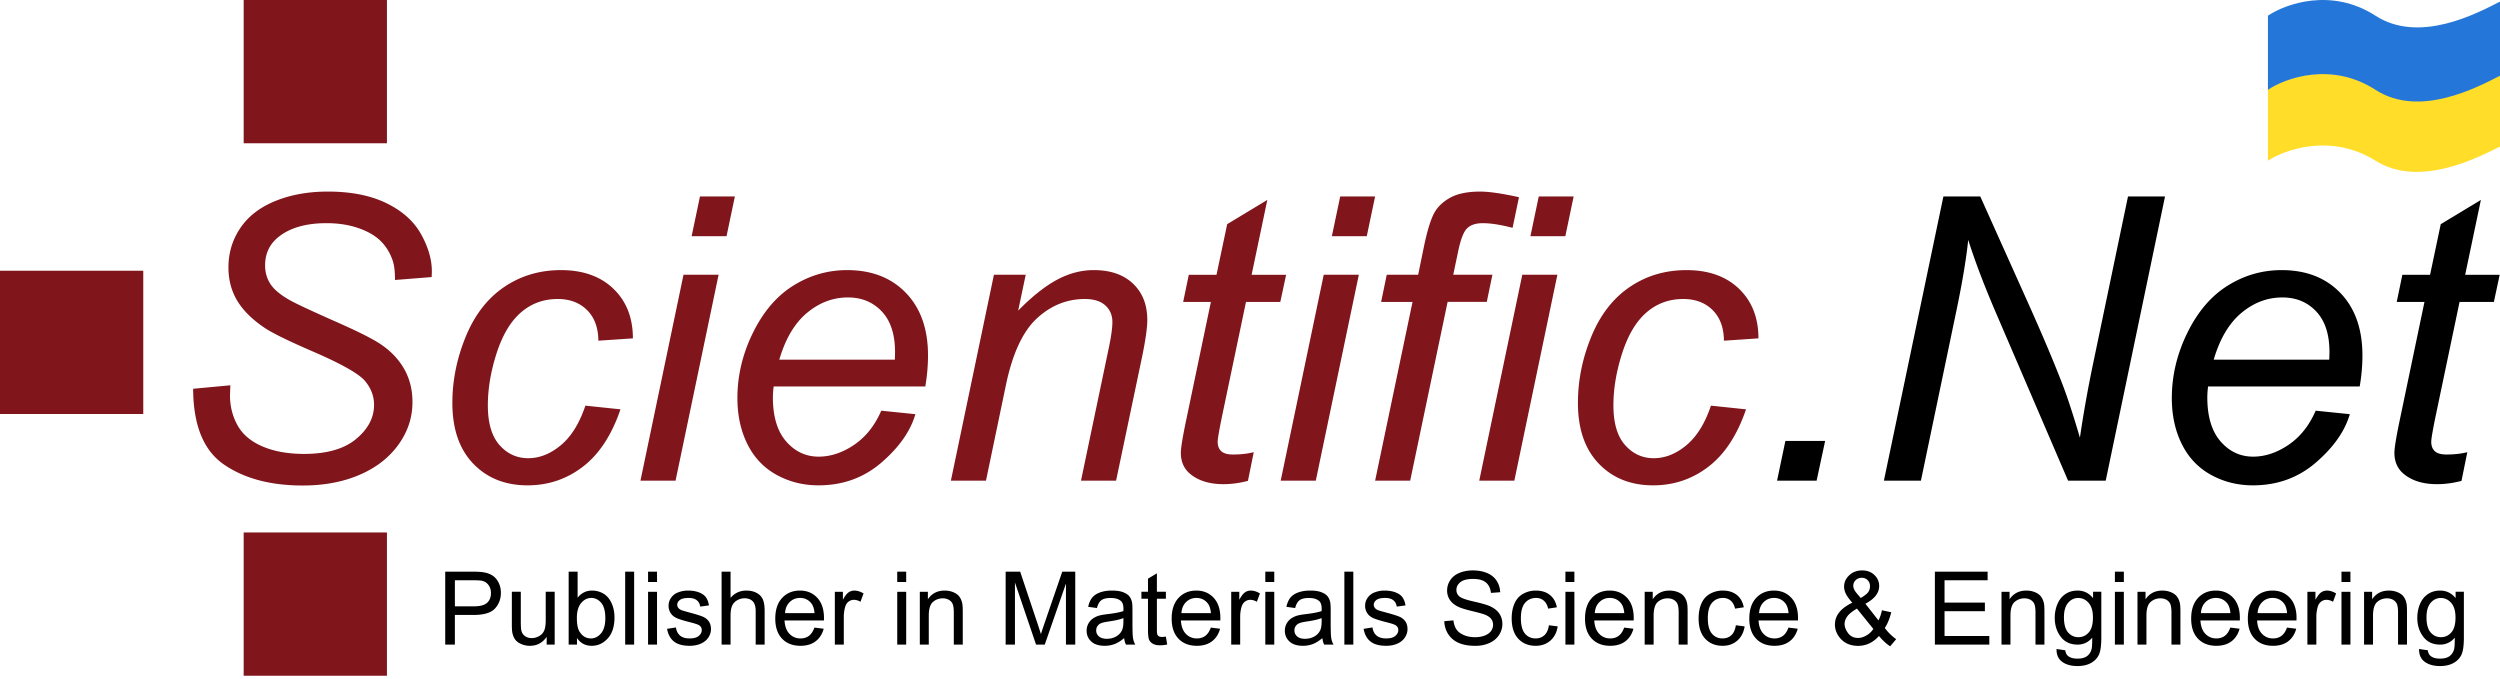 <svg width='711' height='193' fill='none' xmlns='http://www.w3.org/2000/svg'><g clip-path='url(#clip0_509_415)'><path d='M110.046 0H69.3v40.746h40.746V0zM40.745 77.001H0v40.748h40.745V77.001zM110.046 151.435H69.3v40.746h40.746v-40.746zM54.93 110.568l10.586-.993-.11 2.812c0 3.129.717 5.986 2.152 8.578 1.432 2.591 3.805 4.592 7.113 6.01 3.308 1.413 7.243 2.118 11.8 2.118 6.473 0 11.407-1.413 14.808-4.244 3.402-2.829 5.101-6.066 5.101-9.705 0-2.536-.901-4.854-2.702-6.948-1.839-2.053-6.856-4.852-15.053-8.383-6.362-2.757-10.698-4.867-13.015-6.341-3.64-2.386-6.322-4.988-8.05-7.8-1.73-2.812-2.592-6.02-2.592-9.625 0-4.151 1.139-7.9 3.418-11.25 2.279-3.344 5.615-5.899 10.008-7.665 4.392-1.765 9.347-2.647 14.862-2.647 6.579 0 12.131 1.103 16.653 3.308 4.522 2.206 7.803 5.148 9.845 8.822 2.041 3.68 3.061 7.19 3.061 10.532 0 .331-.02.882-.055 1.654l-10.421.827c0-2.276-.203-4.06-.606-5.349-.736-2.24-1.875-4.135-3.418-5.679-1.544-1.544-3.667-2.782-6.369-3.72-2.702-.938-5.726-1.408-9.07-1.408-5.884 0-10.461 1.323-13.732 3.971-2.5 2.026-3.75 4.706-3.75 8.051 0 1.985.514 3.761 1.544 5.325 1.029 1.562 2.885 3.097 5.57 4.6 1.91 1.068 6.452 3.183 13.62 6.341 5.808 2.577 9.816 4.598 12.021 6.066 2.94 1.95 5.202 4.312 6.783 7.09 1.58 2.773 2.371 5.925 2.371 9.454 0 4.377-1.334 8.411-3.998 12.106-2.667 3.695-6.353 6.553-11.056 8.572-4.705 2.021-10.091 3.034-16.157 3.034-9.153 0-16.625-1.991-22.416-5.981-5.796-3.986-8.71-11.166-8.746-21.533zM166.485 115.366l9.981 1.048c-2.5 7.319-6.056 12.75-10.67 16.296-4.614 3.55-9.862 5.32-15.744 5.32-6.362 0-11.516-2.055-15.468-6.175-3.953-4.118-5.928-9.871-5.928-17.262 0-6.397 1.269-12.683 3.805-18.859 2.537-6.176 6.166-10.872 10.891-14.087 4.724-3.218 10.118-4.827 16.185-4.827 6.286 0 11.267 1.775 14.943 5.324 3.675 3.546 5.515 8.242 5.515 14.086l-9.816.662c-.037-3.71-1.114-6.618-3.226-8.713-2.114-2.096-4.899-3.143-8.354-3.143-4.008 0-7.482 1.269-10.421 3.805-2.941 2.536-5.249 6.389-6.921 11.556-1.674 5.166-2.511 10.136-2.511 14.914 0 5.002 1.103 8.754 3.308 11.251 2.207 2.502 4.926 3.75 8.161 3.75 3.234 0 6.332-1.227 9.292-3.695 2.961-2.463 5.285-6.213 6.978-11.251zM182.145 136.706l12.242-58.564h9.981l-12.241 58.564h-9.982zm14.557-69.536l2.371-11.304h9.926l-2.371 11.304h-9.926zM250.633 116.799l9.705.993c-1.397 4.816-4.604 9.393-9.624 13.73-5.016 4.341-11 6.508-17.949 6.508-4.339 0-8.318-1.004-11.938-3.001-3.621-2.006-6.378-4.917-8.272-8.744-1.894-3.821-2.839-8.177-2.839-13.07 0-6.397 1.479-12.598 4.439-18.609 2.959-6.01 6.791-10.477 11.497-13.4 4.704-2.923 9.797-4.387 15.275-4.387 6.986 0 12.563 2.169 16.737 6.508 4.173 4.34 6.261 10.256 6.261 17.757 0 2.868-.258 5.808-.772 8.821h-43.122a24.247 24.247 0 00-.221 3.09c0 5.48 1.259 9.66 3.776 12.549 2.518 2.884 5.597 4.326 9.236 4.326 3.419 0 6.783-1.118 10.092-3.362 3.308-2.244 5.88-5.477 7.719-9.709zm-29.005-14.502h32.866c.036-1.028.055-1.765.055-2.209 0-4.998-1.25-8.829-3.75-11.495-2.5-2.667-5.717-4-9.65-4-4.265 0-8.152 1.476-11.663 4.411-3.512 2.944-6.131 7.376-7.858 13.293zM270.43 136.706l12.241-58.564h9.044l-2.151 10.201c3.933-4.005 7.611-6.928 11.028-8.767 3.419-1.836 6.911-2.757 10.477-2.757 4.743 0 8.465 1.287 11.167 3.861 2.703 2.576 4.054 6.01 4.054 10.312 0 2.171-.48 5.588-1.433 10.259l-7.445 35.458h-9.981l7.774-37.112c.772-3.599 1.159-6.266 1.159-7.996 0-1.946-.672-3.53-2.013-4.743-1.342-1.215-3.281-1.82-5.818-1.82-5.111 0-9.66 1.84-13.648 5.514-3.988 3.68-6.921 9.982-8.796 18.916l-5.679 27.241-9.98-.003zM356.564 128.6l-1.654 8.161c-2.391.627-4.705.938-6.948.938-3.97 0-7.133-.972-9.484-2.923-1.765-1.471-2.647-3.474-2.647-6.01 0-1.284.478-4.246 1.433-8.878l7.113-34.023h-7.884l1.599-7.72h7.884l3.035-14.393 11.414-6.892-4.467 21.285h9.816l-1.655 7.72h-9.758l-6.783 32.369c-.847 4.121-1.269 6.581-1.269 7.39 0 1.178.338 2.081 1.019 2.703.68.626 1.794.937 3.337.937 2.204-.002 4.168-.223 5.899-.664zM364.228 136.706l12.241-58.564h9.982l-12.242 58.564h-9.981zm14.557-69.536l2.371-11.304h9.926l-2.371 11.304h-9.926zM391.083 136.706l10.643-50.843h-8.934l1.599-7.72h8.931l1.71-8.326c.882-4.151 1.794-7.149 2.729-8.989.938-1.835 2.462-3.353 4.577-4.547 2.113-1.195 4.991-1.795 8.631-1.795 2.536 0 6.211.536 11.028 1.599l-1.82 8.711c-3.384-.882-6.212-1.324-8.492-1.324-1.95 0-3.429.489-4.441 1.465-1.013.972-1.885 3.278-2.62 6.917l-1.325 6.287h11.139l-1.598 7.72h-11.139l-10.643 50.843-9.975.002zM420.694 136.706l12.241-58.564h9.981l-12.241 58.564h-9.981zm14.559-69.536l2.369-11.304h9.926l-2.369 11.304h-9.926zM486.589 115.366l9.982 1.048c-2.502 7.319-6.057 12.75-10.672 16.296-4.614 3.55-9.862 5.32-15.742 5.32-6.362 0-11.516-2.055-15.467-6.175-3.952-4.118-5.928-9.871-5.928-17.262 0-6.397 1.269-12.683 3.806-18.859 2.536-6.176 6.164-10.872 10.889-14.087 4.721-3.218 10.118-4.827 16.186-4.827 6.286 0 11.265 1.775 14.943 5.324 3.674 3.546 5.515 8.242 5.515 14.086l-9.815.662c-.037-3.71-1.114-6.618-3.227-8.713-2.114-2.096-4.901-3.143-8.353-3.143-4.008 0-7.482 1.269-10.421 3.805-2.941 2.536-5.249 6.389-6.921 11.556-1.675 5.166-2.51 10.136-2.51 14.914 0 5.002 1.103 8.754 3.307 11.251 2.208 2.502 4.925 3.75 8.163 3.75 3.233 0 6.329-1.227 9.289-3.695 2.96-2.463 5.286-6.213 6.976-11.251z' fill='#80151C'/><path d='M126.621 183.326v-20.744h7.825c1.377 0 2.429.066 3.155.198 1.019.17 1.873.493 2.561.97.689.477 1.243 1.144 1.663 2.002.419.858.629 1.802.629 2.83 0 1.764-.562 3.257-1.684 4.479-1.123 1.222-3.151 1.832-6.085 1.832h-5.32v8.434h-2.744v-.001zm2.746-10.881h5.363c1.773 0 3.033-.33 3.778-.991.745-.66 1.118-1.589 1.118-2.787 0-.868-.219-1.61-.658-2.229a3.084 3.084 0 00-1.733-1.225c-.462-.122-1.316-.184-2.561-.184h-5.306v7.416h-.001zM155.472 183.326v-2.207c-1.169 1.697-2.759 2.547-4.768 2.547-.887 0-1.715-.17-2.483-.51-.769-.34-1.34-.767-1.712-1.28-.373-.515-.634-1.144-.785-1.89-.104-.499-.156-1.292-.156-2.377v-9.311h2.547v8.334c0 1.33.052 2.227.156 2.688.16.67.5 1.196 1.019 1.578.519.382 1.16.573 1.924.573s1.481-.195 2.151-.587c.669-.392 1.144-.925 1.422-1.6.278-.674.418-1.653.418-2.936v-8.052h2.547v15.027h-2.28v.003zM164.09 183.326h-2.363v-20.744h2.547v7.4c1.076-1.349 2.448-2.023 4.118-2.023.924 0 1.799.187 2.625.56a5.37 5.37 0 012.038 1.57c.533.675.95 1.488 1.252 2.441.302.952.453 1.972.453 3.056 0 2.575-.637 4.566-1.91 5.972-1.273 1.405-2.802 2.108-4.585 2.108-1.773 0-3.165-.74-4.174-2.222v1.882h-.001zm-.028-7.627c0 1.802.245 3.104.736 3.905.801 1.312 1.886 1.967 3.254 1.967 1.113 0 2.075-.483 2.886-1.45.812-.967 1.217-2.407 1.217-4.322 0-1.962-.389-3.41-1.167-4.345-.778-.934-1.719-1.4-2.823-1.4-1.113 0-2.076.483-2.887 1.45-.811.967-1.216 2.365-1.216 4.195zM177.801 183.326v-20.744h2.547v20.744h-2.547zM184.31 165.512v-2.93h2.547v2.93h-2.547zm0 17.814v-15.027h2.547v15.027h-2.547zM189.716 178.841l2.519-.396c.142 1.01.535 1.783 1.182 2.32.646.538 1.549.807 2.709.807 1.169 0 2.038-.238 2.604-.714.566-.477.849-1.035.849-1.677 0-.575-.25-1.028-.75-1.358-.349-.227-1.217-.515-2.604-.863-1.868-.472-3.163-.88-3.884-1.225-.722-.344-1.268-.82-1.641-1.429a3.78 3.78 0 01-.559-2.017c0-.67.153-1.29.46-1.86a4.123 4.123 0 011.252-1.422c.396-.293.937-.54 1.621-.743a7.696 7.696 0 012.2-.305c1.179 0 2.214.17 3.106.51.891.34 1.549.8 1.974 1.38.425.58.717 1.356.878 2.327l-2.49.34c-.113-.773-.441-1.377-.983-1.811-.543-.434-1.309-.65-2.299-.65-1.17 0-2.005.193-2.505.58-.5.387-.75.84-.75 1.358 0 .33.104.627.312.892.208.273.533.5.976.679.255.095 1.005.312 2.25.651 1.802.481 3.059.875 3.771 1.182.712.307 1.271.752 1.677 1.337.405.585.608 1.312.608 2.179 0 .85-.248 1.648-.743 2.398-.496.75-1.21 1.33-2.144 1.74-.934.411-1.99.616-3.17.616-1.953 0-3.441-.405-4.464-1.217-1.026-.813-1.68-2.016-1.962-3.609zM205.223 183.326v-20.744h2.547v7.443c1.189-1.377 2.689-2.066 4.5-2.066 1.113 0 2.08.22 2.9.658.821.439 1.408 1.045 1.762 1.818.354.773.531 1.896.531 3.368v9.522h-2.547v-9.522c0-1.273-.276-2.201-.828-2.781-.552-.58-1.333-.87-2.342-.87-.754 0-1.464.196-2.129.588-.665.392-1.139.922-1.422 1.592-.283.67-.425 1.594-.425 2.773v8.221h-2.547zM231.627 178.487l2.632.325c-.415 1.537-1.184 2.73-2.307 3.58-1.122.849-2.556 1.273-4.301 1.273-2.198 0-3.941-.677-5.229-2.03-1.288-1.353-1.932-3.253-1.932-5.695 0-2.528.651-4.49 1.953-5.887 1.302-1.396 2.99-2.095 5.066-2.095 2.009 0 3.651.685 4.924 2.052 1.273 1.368 1.91 3.293 1.91 5.773 0 .151-.005.378-.014.68h-11.207c.094 1.65.562 2.914 1.401 3.792.84.877 1.887 1.315 3.142 1.315.934 0 1.731-.245 2.391-.735.661-.489 1.184-1.273 1.571-2.348zm-8.363-4.118h8.391c-.113-1.264-.434-2.212-.962-2.844-.812-.981-1.863-1.472-3.155-1.472-1.17 0-2.153.392-2.95 1.175-.798.782-1.239 1.83-1.324 3.141zM237.428 183.326v-15.027h2.292v2.278c.585-1.065 1.125-1.769 1.62-2.108.495-.34 1.04-.51 1.634-.51.858 0 1.731.274 2.618.821l-.878 2.363c-.622-.368-1.245-.553-1.868-.553-.557 0-1.057.168-1.5.503-.443.335-.759.8-.948 1.394-.283.905-.425 1.896-.425 2.972v7.867h-2.545zM255.173 165.512v-2.93h2.547v2.93h-2.547zm0 17.814v-15.027h2.547v15.027h-2.547zM261.596 183.326v-15.027h2.293v2.137c1.103-1.65 2.698-2.477 4.783-2.477.905 0 1.738.163 2.497.488.759.326 1.328.753 1.705 1.281.378.528.642 1.155.793 1.882.094.472.142 1.297.142 2.476v9.24h-2.547v-9.141c0-1.038-.099-1.814-.297-2.328-.198-.514-.549-.924-1.054-1.23-.504-.307-1.097-.46-1.776-.46-1.085 0-2.021.345-2.809 1.033-.788.688-1.182 1.995-1.182 3.919v8.207h-2.548zM286.005 183.326v-20.744h4.132l4.91 14.688c.453 1.367.783 2.391.991 3.07.236-.755.604-1.863 1.104-3.325l4.967-14.434h3.693v20.744h-2.646v-17.362l-6.028 17.362h-2.476l-6-17.659v17.659h-2.647v.001zM319.71 181.472c-.944.802-1.852 1.368-2.724 1.698a7.873 7.873 0 01-2.809.495c-1.651 0-2.92-.403-3.807-1.21-.887-.807-1.33-1.837-1.33-3.092 0-.736.167-1.408.502-2.017a4.149 4.149 0 011.316-1.464 6.19 6.19 0 011.832-.835c.5-.132 1.254-.26 2.264-.383 2.056-.245 3.57-.537 4.542-.877.009-.349.014-.57.014-.665 0-1.037-.241-1.769-.722-2.193-.651-.575-1.618-.863-2.901-.863-1.198 0-2.082.21-2.653.63-.571.42-.993 1.163-1.267 2.229l-2.49-.34c.226-1.065.599-1.926 1.118-2.582.519-.655 1.269-1.16 2.25-1.514.981-.354 2.118-.531 3.41-.531 1.283 0 2.325.151 3.127.453.802.302 1.391.682 1.769 1.14.377.457.642 1.035.792 1.732.085.435.127 1.218.127 2.35v3.396c0 2.368.054 3.865.163 4.493.108.627.323 1.229.644 1.804h-2.66c-.262-.528-.432-1.147-.507-1.854zm-.212-5.688c-.925.378-2.312.698-4.16.962-1.047.151-1.788.321-2.222.51a2.175 2.175 0 00-1.358 2.038c0 .679.257 1.245.771 1.697.514.453 1.266.68 2.257.68.981 0 1.853-.215 2.618-.645.764-.429 1.325-1.016 1.684-1.761.274-.576.411-1.425.411-2.548v-.933h-.001zM331.582 181.048l.368 2.25c-.717.15-1.358.227-1.924.227-.924 0-1.641-.146-2.151-.439-.509-.293-.868-.677-1.075-1.153-.208-.477-.312-1.479-.312-3.007v-8.646h-1.868v-1.981h1.868v-3.722l2.533-1.527v5.249h2.561v1.981h-2.561v8.787c0 .727.044 1.193.134 1.4.089.208.236.373.438.495.203.123.493.185.871.185.283 0 .655-.033 1.118-.099zM344.359 178.487l2.632.325c-.415 1.537-1.184 2.73-2.307 3.58-1.123.849-2.556 1.273-4.301 1.273-2.198 0-3.941-.677-5.228-2.03-1.287-1.353-1.932-3.253-1.932-5.695 0-2.528.651-4.49 1.953-5.887 1.302-1.396 2.99-2.095 5.065-2.095 2.009 0 3.651.685 4.924 2.052 1.273 1.368 1.91 3.293 1.91 5.773 0 .151-.005.378-.014.68h-11.207c.094 1.65.561 2.914 1.401 3.792.84.877 1.887 1.315 3.142 1.315.934 0 1.731-.245 2.391-.735.66-.489 1.184-1.273 1.571-2.348zm-8.363-4.118h8.391c-.113-1.264-.434-2.212-.962-2.844-.811-.981-1.863-1.472-3.155-1.472-1.17 0-2.153.392-2.95 1.175-.798.782-1.239 1.83-1.324 3.141zM350.16 183.326v-15.027h2.293v2.278c.584-1.065 1.125-1.769 1.62-2.108.495-.34 1.04-.51 1.634-.51.858 0 1.73.274 2.619.821l-.879 2.363c-.622-.368-1.245-.553-1.867-.553-.557 0-1.057.168-1.5.503-.443.335-.759.8-.948 1.394-.283.905-.425 1.896-.425 2.972v7.867h-2.547zM359.854 165.512v-2.93h2.547v2.93h-2.547zm0 17.814v-15.027h2.547v15.027h-2.547zM376.083 181.472c-.943.802-1.852 1.368-2.724 1.698a7.877 7.877 0 01-2.809.495c-1.651 0-2.92-.403-3.807-1.21-.887-.807-1.33-1.837-1.33-3.092 0-.736.168-1.408.503-2.017a4.146 4.146 0 011.315-1.464 6.183 6.183 0 011.833-.835c.499-.132 1.254-.26 2.264-.383 2.057-.245 3.57-.537 4.542-.877.009-.349.014-.57.014-.665 0-1.037-.24-1.769-.722-2.193-.65-.575-1.617-.863-2.9-.863-1.198 0-2.082.21-2.653.63-.57.42-.992 1.163-1.266 2.229l-2.491-.34c.227-1.065.6-1.926 1.118-2.582.518-.655 1.268-1.16 2.25-1.514.98-.354 2.117-.531 3.41-.531 1.282 0 2.325.151 3.127.453.802.302 1.392.682 1.769 1.14.377.457.642 1.035.793 1.732.085.435.127 1.218.127 2.35v3.396c0 2.368.054 3.865.163 4.493.108.627.322 1.229.643 1.804h-2.66c-.264-.528-.434-1.147-.509-1.854zm-.212-5.688c-.925.378-2.312.698-4.16.962-1.047.151-1.788.321-2.222.51a2.225 2.225 0 00-1.005.828 2.183 2.183 0 00-.354 1.21c0 .679.257 1.245.771 1.697.514.453 1.267.68 2.257.68.98 0 1.853-.215 2.617-.645.765-.429 1.326-1.016 1.685-1.761.273-.576.41-1.425.41-2.548v-.933h.001zM382.338 183.326v-20.744h2.547v20.744h-2.547zM387.813 178.841l2.518-.396c.142 1.01.535 1.783 1.182 2.32.646.538 1.549.807 2.71.807 1.169 0 2.037-.238 2.604-.714.565-.477.849-1.035.849-1.677 0-.575-.25-1.028-.75-1.358-.349-.227-1.217-.515-2.604-.863-1.868-.472-3.162-.88-3.884-1.225-.722-.344-1.27-.82-1.642-1.429a3.78 3.78 0 01-.559-2.017c0-.67.152-1.29.459-1.86a4.136 4.136 0 011.253-1.422c.396-.293.936-.54 1.62-.743a7.696 7.696 0 012.2-.305c1.179 0 2.214.17 3.105.51.892.34 1.55.8 1.975 1.38.424.58.717 1.356.877 2.327l-2.49.34c-.113-.773-.441-1.377-.983-1.811-.543-.434-1.309-.65-2.3-.65-1.17 0-2.004.193-2.504.58-.5.387-.75.84-.75 1.358 0 .33.104.627.311.892.208.273.533.5.977.679.255.095 1.005.312 2.25.651 1.802.481 3.059.875 3.771 1.182.713.307 1.271.752 1.677 1.337.406.585.609 1.312.609 2.179 0 .85-.248 1.648-.743 2.398-.495.75-1.21 1.33-2.144 1.74-.935.411-1.991.616-3.17.616-1.952 0-3.44-.405-4.464-1.217-1.024-.813-1.677-2.016-1.96-3.609zM410.764 176.661l2.59-.226c.122 1.037.407 1.889.855 2.554.448.665 1.144 1.203 2.087 1.613.943.41 2.005.615 3.185.615 1.047 0 1.971-.155 2.772-.467.802-.312 1.398-.738 1.79-1.28a2.97 2.97 0 00.588-1.776c0-.65-.189-1.219-.566-1.705-.377-.485-1-.893-1.867-1.224-.558-.217-1.788-.554-3.693-1.012-1.906-.458-3.24-.889-4.005-1.295-.99-.518-1.728-1.162-2.214-1.932a4.732 4.732 0 01-.73-2.582c0-1.047.298-2.025.892-2.937.595-.91 1.462-1.6 2.603-2.072 1.142-.472 2.41-.708 3.807-.708 1.537 0 2.893.248 4.068.743 1.174.495 2.077 1.224 2.709 2.187.632.962.972 2.052 1.02 3.268l-2.632.197c-.142-1.311-.621-2.301-1.436-2.971-.816-.67-2.022-1.005-3.615-1.005-1.66 0-2.87.304-3.63.912-.759.609-1.139 1.343-1.139 2.201 0 .745.269 1.358.807 1.839.528.482 1.907.975 4.139 1.479 2.23.505 3.762.946 4.592 1.323 1.207.557 2.099 1.262 2.674 2.115.575.854.863 1.838.863 2.95 0 1.105-.316 2.145-.948 3.12-.632.977-1.54 1.736-2.724 2.278-1.184.542-2.517.813-3.997.813-1.877 0-3.45-.273-4.719-.82-1.27-.547-2.265-1.37-2.986-2.47-.723-1.095-1.102-2.338-1.14-3.725zM440.508 177.822l2.505.325c-.273 1.727-.975 3.077-2.102 4.054-1.127.977-2.512 1.465-4.152 1.465-2.057 0-3.71-.673-4.96-2.017-1.25-1.344-1.875-3.271-1.875-5.78 0-1.622.269-3.042.807-4.259.538-1.217 1.356-2.13 2.455-2.738a7.29 7.29 0 013.587-.913c1.632 0 2.967.413 4.005 1.238 1.037.826 1.702 1.998 1.995 3.517l-2.477.382c-.236-1.009-.653-1.769-1.252-2.278-.6-.509-1.323-.764-2.173-.764-1.282 0-2.325.46-3.127 1.38-.802.919-1.202 2.375-1.202 4.365 0 2.018.387 3.485 1.16 4.4.773.915 1.783 1.372 3.028 1.372.999 0 1.834-.306 2.504-.92.67-.612 1.095-1.555 1.274-2.829zM445.206 165.512v-2.93h2.547v2.93h-2.547zm0 17.814v-15.027h2.547v15.027h-2.547zM461.917 178.487l2.632.325c-.415 1.537-1.184 2.73-2.307 3.58-1.122.849-2.557 1.273-4.302 1.273-2.197 0-3.94-.677-5.228-2.03-1.288-1.354-1.932-3.253-1.932-5.695 0-2.528.65-4.49 1.952-5.887 1.302-1.396 2.99-2.095 5.065-2.095 2.01 0 3.651.685 4.925 2.052 1.274 1.368 1.91 3.293 1.91 5.773 0 .151-.005.378-.015.68h-11.206c.094 1.65.56 2.914 1.4 3.792.84.877 1.887 1.315 3.142 1.315.934 0 1.73-.245 2.392-.735.662-.489 1.185-1.273 1.572-2.348zm-8.363-4.118h8.391c-.113-1.264-.435-2.212-.962-2.844-.811-.981-1.863-1.472-3.156-1.472-1.169 0-2.152.392-2.95 1.175-.797.782-1.238 1.83-1.323 3.141zM467.746 183.326v-15.027h2.292v2.137c1.104-1.65 2.698-2.477 4.783-2.477.905 0 1.738.163 2.497.488.76.326 1.328.753 1.705 1.281.377.528.642 1.155.793 1.882.094.472.141 1.297.141 2.476v9.24h-2.547v-9.141c0-1.038-.099-1.814-.297-2.328-.198-.514-.55-.924-1.054-1.23-.505-.307-1.097-.46-1.776-.46-1.085 0-2.022.345-2.809 1.033-.788.688-1.182 1.995-1.182 3.919v8.207h-2.546zM493.669 177.822l2.505.325c-.273 1.727-.975 3.077-2.102 4.054-1.127.977-2.512 1.465-4.152 1.465-2.057 0-3.71-.673-4.96-2.017-1.25-1.344-1.875-3.271-1.875-5.78 0-1.622.269-3.042.807-4.259.538-1.217 1.356-2.13 2.455-2.738a7.29 7.29 0 013.587-.913c1.632 0 2.967.413 4.005 1.238 1.037.826 1.702 1.998 1.995 3.517l-2.477.382c-.236-1.009-.653-1.769-1.252-2.278-.6-.509-1.323-.764-2.173-.764-1.282 0-2.325.46-3.127 1.38-.802.919-1.202 2.375-1.202 4.365 0 2.018.387 3.485 1.16 4.4.773.915 1.783 1.372 3.028 1.372.999 0 1.834-.306 2.504-.92.67-.612 1.095-1.555 1.274-2.829zM508.639 178.487l2.632.325c-.415 1.537-1.184 2.73-2.307 3.58-1.122.849-2.557 1.273-4.302 1.273-2.197 0-3.941-.677-5.228-2.03-1.288-1.354-1.932-3.253-1.932-5.695 0-2.528.65-4.49 1.952-5.887 1.302-1.396 2.99-2.095 5.066-2.095 2.01 0 3.651.685 4.925 2.052 1.273 1.368 1.91 3.293 1.91 5.773 0 .151-.005.378-.015.68h-11.206c.094 1.65.561 2.914 1.4 3.792.84.877 1.887 1.315 3.142 1.315.934 0 1.73-.245 2.392-.735.661-.489 1.185-1.273 1.571-2.348zm-8.362-4.118h8.391c-.113-1.264-.435-2.212-.962-2.844-.811-.981-1.863-1.472-3.156-1.472-1.169 0-2.152.392-2.95 1.175-.798.782-1.238 1.83-1.323 3.141zM534.378 180.878c-.84.934-1.754 1.635-2.745 2.102-.99.467-2.06.7-3.212.7-2.122 0-3.806-.717-5.052-2.15-1.009-1.17-1.514-2.477-1.514-3.92 0-1.282.413-2.44 1.238-3.474.825-1.034 2.059-1.94 3.7-2.724-.934-1.075-1.557-1.948-1.868-2.618-.311-.669-.467-1.315-.467-1.939 0-1.245.488-2.327 1.465-3.247.977-.92 2.205-1.38 3.686-1.38 1.415 0 2.573.434 3.474 1.302.901.868 1.352 1.91 1.352 3.127 0 1.972-1.307 3.656-3.919 5.052l3.721 4.74c.425-.83.755-1.792.991-2.887l2.646.566c-.453 1.812-1.066 3.302-1.839 4.472a14.772 14.772 0 003.24 3.184l-1.713 2.023c-1.029-.66-2.09-1.636-3.184-2.929zm-1.599-2.009l-4.67-5.787c-1.377.82-2.306 1.582-2.787 2.285-.482.702-.722 1.398-.722 2.087 0 .84.335 1.712 1.005 2.617.67.906 1.617 1.358 2.844 1.358.765 0 1.555-.237 2.37-.714a5.743 5.743 0 001.96-1.846zm-3.58-8.802c1.104-.65 1.818-1.221 2.144-1.712.326-.49.488-1.033.488-1.627 0-.708-.224-1.285-.672-1.733-.448-.448-1.007-.672-1.677-.672-.688 0-1.262.222-1.72.665a2.179 2.179 0 00-.686 1.627c0 .32.082.658.247 1.012.165.354.413.729.743 1.125l1.133 1.315zM550.282 183.326v-20.744h14.999v2.448h-12.254v6.354h11.476v2.434h-11.476v7.061h12.735v2.448h-15.48v-.001zM569.228 183.326v-15.027h2.292v2.137c1.104-1.65 2.698-2.477 4.783-2.477.905 0 1.738.163 2.497.488.76.326 1.328.753 1.705 1.281.377.528.642 1.155.793 1.882.094.472.141 1.297.141 2.476v9.24h-2.547v-9.141c0-1.038-.099-1.814-.297-2.328-.198-.514-.55-.924-1.054-1.23-.505-.307-1.097-.46-1.776-.46-1.085 0-2.021.345-2.809 1.033-.788.688-1.182 1.995-1.182 3.919v8.207h-2.546zM584.879 184.571l2.477.368c.104.764.391 1.32.862 1.67.632.471 1.495.707 2.59.707 1.179 0 2.089-.236 2.731-.707.642-.473 1.076-1.133 1.303-1.981.132-.519.192-1.608.184-3.269-1.113 1.311-2.5 1.967-4.16 1.967-2.065 0-3.665-.745-4.797-2.235-1.132-1.49-1.698-3.278-1.698-5.363 0-1.434.26-2.757.778-3.969.518-1.212 1.271-2.148 2.257-2.809.986-.66 2.143-.991 3.474-.991 1.773 0 3.236.718 4.387 2.151v-1.812h2.349v12.99c0 2.339-.238 3.997-.714 4.974-.477.976-1.231 1.747-2.265 2.313-1.032.566-2.304.849-3.813.849-1.792 0-3.24-.403-4.344-1.21-1.104-.807-1.639-2.021-1.601-3.643zm2.108-9.027c0 1.972.392 3.41 1.174 4.315.783.905 1.765 1.358 2.943 1.358 1.17 0 2.151-.45 2.943-1.352.793-.9 1.188-2.313 1.188-4.237 0-1.84-.408-3.227-1.224-4.16-.816-.934-1.8-1.401-2.95-1.401-1.132 0-2.095.46-2.887 1.38-.79.92-1.187 2.285-1.187 4.097zM601.477 165.512v-2.93h2.547v2.93h-2.547zm0 17.814v-15.027h2.547v15.027h-2.547zM607.9 183.326v-15.027h2.292v2.137c1.104-1.65 2.698-2.477 4.783-2.477.905 0 1.738.163 2.497.488.76.326 1.328.753 1.705 1.281.377.528.642 1.155.793 1.882.094.472.141 1.297.141 2.476v9.24h-2.547v-9.141c0-1.038-.099-1.814-.297-2.328-.198-.514-.55-.924-1.054-1.23-.505-.307-1.097-.46-1.776-.46-1.085 0-2.021.345-2.809 1.033-.788.688-1.182 1.995-1.182 3.919v8.207H607.9zM634.305 178.487l2.632.325c-.415 1.537-1.184 2.73-2.307 3.58-1.122.849-2.557 1.273-4.302 1.273-2.197 0-3.94-.677-5.227-2.03-1.288-1.354-1.932-3.253-1.932-5.695 0-2.528.65-4.49 1.952-5.887 1.302-1.396 2.99-2.095 5.065-2.095 2.01 0 3.651.685 4.925 2.052 1.273 1.368 1.91 3.293 1.91 5.773 0 .151-.005.378-.015.68H625.8c.094 1.65.56 2.914 1.4 3.792.84.877 1.887 1.315 3.142 1.315.934 0 1.73-.245 2.392-.735.66-.489 1.184-1.273 1.571-2.348zm-8.363-4.118h8.391c-.113-1.264-.435-2.212-.962-2.844-.812-.981-1.863-1.472-3.156-1.472-1.169 0-2.152.392-2.95 1.175-.797.782-1.238 1.83-1.323 3.141zM650.421 178.487l2.632.325c-.415 1.537-1.184 2.73-2.307 3.58-1.122.849-2.557 1.273-4.302 1.273-2.197 0-3.94-.677-5.227-2.03-1.288-1.354-1.932-3.253-1.932-5.695 0-2.528.65-4.49 1.952-5.887 1.302-1.396 2.99-2.095 5.065-2.095 2.01 0 3.651.685 4.925 2.052 1.273 1.368 1.91 3.293 1.91 5.773 0 .151-.005.378-.015.68h-11.206c.094 1.65.56 2.914 1.4 3.792.84.877 1.887 1.315 3.142 1.315.934 0 1.73-.245 2.392-.735.66-.489 1.184-1.273 1.571-2.348zm-8.363-4.118h8.391c-.113-1.264-.435-2.212-.962-2.844-.811-.981-1.863-1.472-3.156-1.472-1.169 0-2.152.392-2.95 1.175-.797.782-1.238 1.83-1.323 3.141zM656.222 183.326v-15.027h2.292v2.278c.585-1.065 1.125-1.769 1.62-2.108.496-.34 1.04-.51 1.635-.51.858 0 1.73.274 2.618.821l-.878 2.363c-.622-.368-1.245-.553-1.867-.553-.558 0-1.057.168-1.5.503-.443.335-.76.8-.948 1.394-.283.905-.425 1.896-.425 2.972v7.867h-2.547zM665.915 165.512v-2.93h2.547v2.93h-2.547zm0 17.814v-15.027h2.547v15.027h-2.547zM672.339 183.326v-15.027h2.292v2.137c1.104-1.65 2.698-2.477 4.783-2.477.905 0 1.738.163 2.497.488.76.326 1.328.753 1.705 1.281.377.528.642 1.155.793 1.882.094.472.141 1.297.141 2.476v9.24h-2.547v-9.141c0-1.038-.099-1.814-.297-2.328-.198-.514-.55-.924-1.054-1.23-.505-.307-1.097-.46-1.776-.46-1.085 0-2.021.345-2.809 1.033-.788.688-1.182 1.995-1.182 3.919v8.207h-2.546zM687.989 184.571l2.477.368c.104.764.391 1.32.862 1.67.632.471 1.495.707 2.59.707 1.179 0 2.089-.236 2.73-.707.642-.473 1.076-1.133 1.303-1.981.132-.519.192-1.608.184-3.269-1.113 1.311-2.5 1.967-4.16 1.967-2.065 0-3.665-.745-4.797-2.235-1.132-1.49-1.698-3.278-1.698-5.363 0-1.434.26-2.757.778-3.969.519-1.212 1.271-2.148 2.257-2.809.986-.66 2.144-.991 3.474-.991 1.773 0 3.236.718 4.387 2.151v-1.812h2.349v12.99c0 2.339-.238 3.997-.714 4.974-.477.976-1.232 1.747-2.265 2.313-1.032.566-2.304.849-3.814.849-1.792 0-3.24-.403-4.344-1.21-1.104-.806-1.637-2.021-1.599-3.643zm2.108-9.027c0 1.972.392 3.41 1.174 4.315.783.905 1.765 1.358 2.943 1.358 1.17 0 2.151-.45 2.943-1.352.793-.9 1.189-2.313 1.189-4.237 0-1.84-.408-3.227-1.224-4.16-.816-.934-1.8-1.401-2.95-1.401-1.132 0-2.095.46-2.887 1.38-.791.92-1.188 2.285-1.188 4.097zM505.394 136.706l2.371-11.305h11.304l-2.424 11.305h-11.251zM535.779 136.706l16.927-80.841h10.477l13.622 30.33c4.153 9.265 7.445 17.061 9.871 23.383 1.396 3.679 3.013 8.642 4.852 14.889a356.098 356.098 0 013.751-21.065l9.926-47.533h10.531l-16.873 80.841h-10.697l-20.073-46.708c-3.566-8.232-6.343-15.495-8.329-21.781-.549 5.259-1.619 11.712-3.197 19.357l-10.259 49.133h-10.531v-.005h.002zM658.582 116.799l9.705.993c-1.398 4.816-4.603 9.393-9.622 13.73-5.017 4.341-11 6.508-17.95 6.508-4.34 0-8.319-1.004-11.938-3.001-3.621-2.006-6.379-4.917-8.272-8.744-1.897-3.821-2.839-8.177-2.839-13.07 0-6.397 1.481-12.598 4.441-18.609 2.958-6.01 6.788-10.477 11.497-13.4 4.704-2.923 9.796-4.387 15.275-4.387 6.983 0 12.561 2.169 16.735 6.508 4.171 4.34 6.26 10.256 6.26 17.757 0 2.868-.258 5.808-.772 8.821h-43.12a24.277 24.277 0 00-.223 3.09c0 5.48 1.26 9.66 3.777 12.549 2.519 2.884 5.597 4.326 9.237 4.326 3.418 0 6.782-1.118 10.09-3.362 3.308-2.244 5.879-5.477 7.719-9.709zm-29.006-14.502h32.867c.034-1.028.056-1.765.056-2.209 0-4.998-1.251-8.829-3.751-11.495-2.502-2.667-5.717-4-9.649-4-4.266 0-8.154 1.476-11.663 4.411-3.513 2.944-6.132 7.376-7.86 13.293zM701.703 128.6l-1.654 8.161c-2.391.627-4.705.938-6.946.938-3.972 0-7.135-.972-9.485-2.923-1.765-1.471-2.647-3.474-2.647-6.01 0-1.284.477-4.246 1.433-8.878l7.113-34.023h-7.885l1.599-7.72h7.884l3.035-14.393 11.413-6.892-4.466 21.285h9.815l-1.653 7.72h-9.76l-6.783 32.369c-.848 4.121-1.269 6.581-1.269 7.39 0 1.178.338 2.081 1.018 2.703.681.626 1.794.937 3.338.937 2.206-.002 4.173-.223 5.9-.664z' fill='#000'/><path d='M675.575 25.311c-12.483-7.808-25.585-3.253-30.575 0V45.69c4.99-3.253 18.092-7.808 30.575 0s28.818-.747 35.425-4V21.31c-6.607 3.253-22.942 11.808-35.425 4z' fill='#FFDD29'/><path d='M675.575 4.46c-12.483-8.077-25.585-3.366-30.575 0v21.08c4.99-3.365 18.092-8.077 30.575 0s28.818-.634 35.425-4V.46c-6.607 3.365-22.942 12.077-35.425 4z' fill='#2477D9'/></g><defs><clipPath id='clip0_509_415'><path fill='#fff' d='M0 0h710.912v192.181H0z'/></clipPath></defs></svg>
